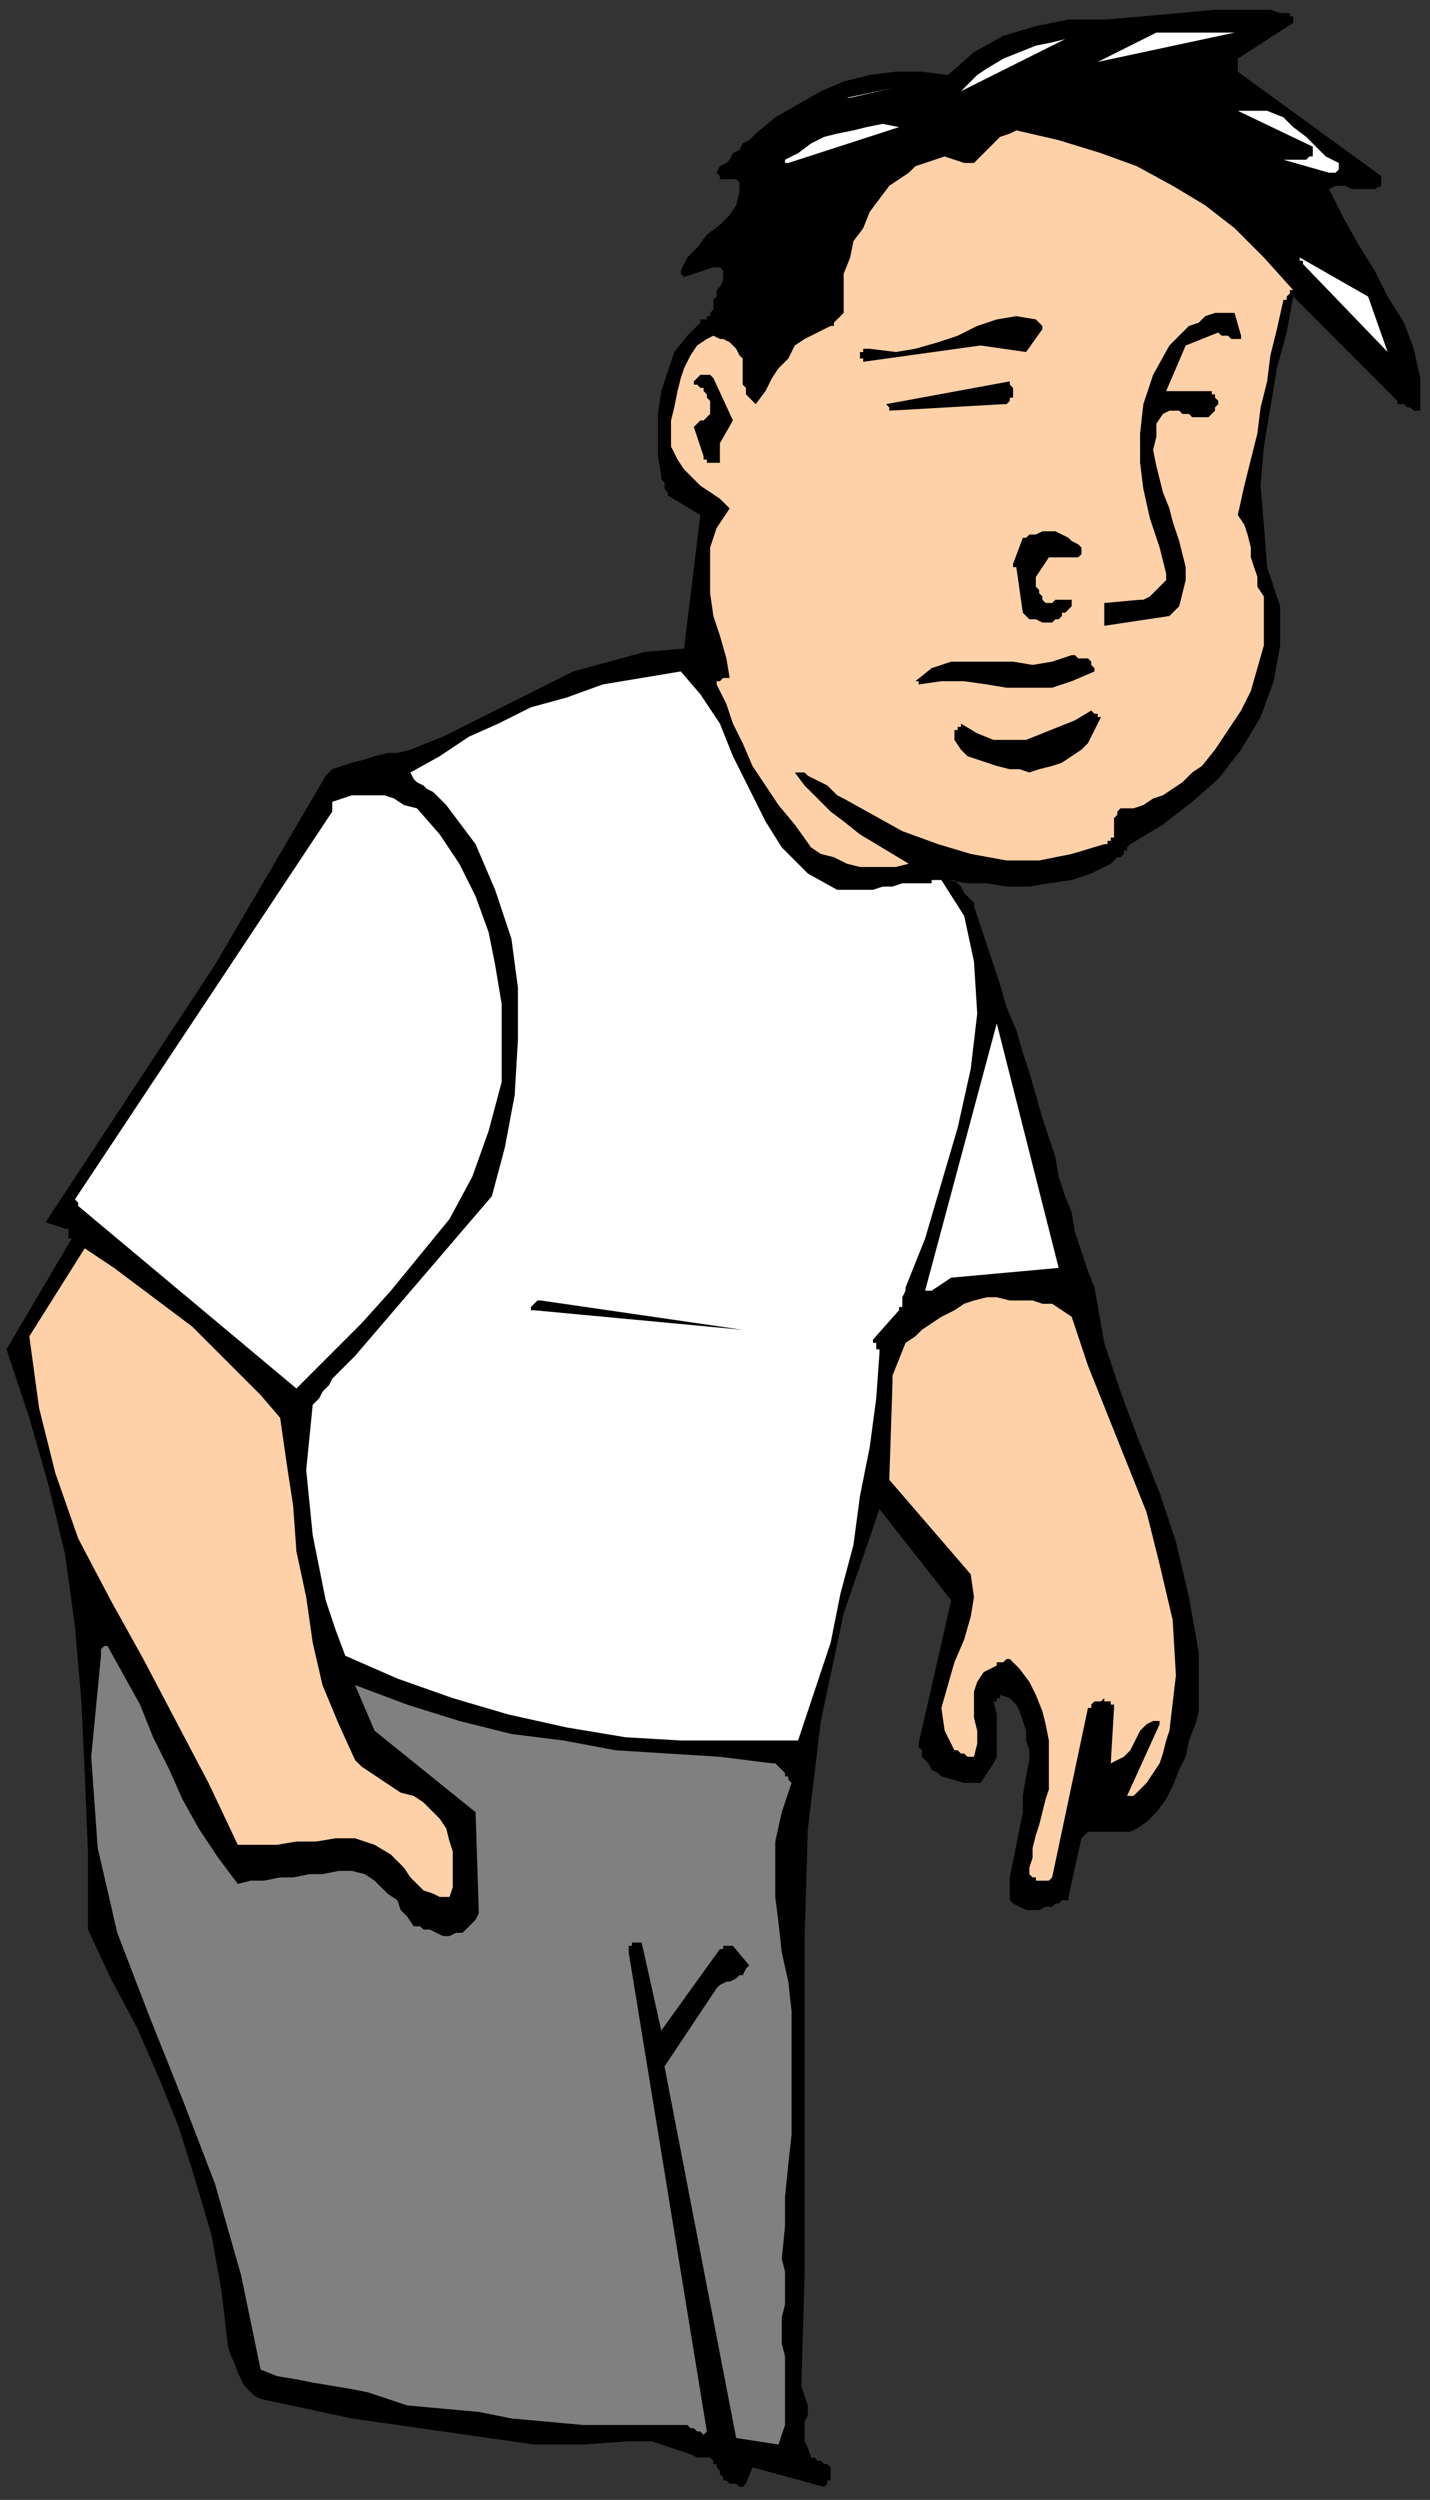 <?xml version="1.0" encoding="UTF-8" standalone="no"?>
<svg
   xmlns:dc="http://purl.org/dc/elements/1.1/"
   xmlns:cc="http://creativecommons.org/ns#"
   xmlns:rdf="http://www.w3.org/1999/02/22-rdf-syntax-ns#"
   xmlns:svg="http://www.w3.org/2000/svg"
   xmlns="http://www.w3.org/2000/svg"
   xmlns:sodipodi="http://sodipodi.sourceforge.net/DTD/sodipodi-0.dtd"
   xmlns:inkscape="http://www.inkscape.org/namespaces/inkscape"
   version="1.0"
   width="116.152mm"
   height="202.935mm"
   id="svg61"
   sodipodi:docname="CMEN177.WMF">
  <rect width="100%" height="100%" fill="#333333" stroke="none"/>
  <sodipodi:namedview
     pagecolor="#ffffff"
     bordercolor="#666666"
     borderopacity="1"
     objecttolerance="10"
     gridtolerance="10"
     guidetolerance="10"
     inkscape:pageopacity="0"
     inkscape:pageshadow="2"
     inkscape:window-width="640"
     inkscape:window-height="480"
     id="namedview63" />
  <defs
     id="defs3">
    <pattern
       id="WMFhbasepattern"
       patternUnits="userSpaceOnUse"
       width="6"
       height="6"
       x="0"
       y="0" />
  </defs>
  <path
     style="fill:none;stroke:none;"
     d="  M 0,0   L 438,0   L 438,766   L 0,766   z "
     id="path5" />
  <path
     style="fill:#000000;fill-rule:evenodd;fill-opacity:1;stroke:none;"
     d="  M 291,270   L 297,271   L 303,271   L 309,272   L 316,272   L 322,271   L 329,270   L 335,268   L 341,265   L 342,264   L 343,263   L 344,263   L 345,262   L 345,261   L 346,261   L 346,260   L 347,259   L 357,253   L 366,246   L 374,239   L 381,230   L 387,220   L 391,209   L 393,198   L 393,186   L 389,174   L 388,161   L 387,149   L 388,137   L 390,125   L 392,113   L 395,102   L 397,91   L 429,123   L 429,124   L 430,124   L 431,124   L 432,125   L 433,125   L 434,126   L 435,126   L 436,126   L 436,116   L 434,107   L 431,99   L 426,91   L 422,83   L 417,75   L 412,66   L 408,58   L 410,57   L 412,57   L 413,57   L 415,58   L 417,58   L 419,58   L 422,58   L 424,57   L 424,57   L 424,57   L 424,56   L 424,56   L 424,55   L 424,55   L 424,54   L 424,54   L 380,22   L 380,21   L 380,21   L 380,21   L 380,20   L 380,20   L 380,19   L 380,18   L 380,18   L 397,7   L 397,7   L 397,6   L 397,6   L 397,5   L 396,5   L 396,5   L 396,4   L 396,4   L 393,4   L 390,3   L 388,3   L 385,3   L 382,3   L 379,3   L 376,3   L 373,3   L 362,4   L 351,5   L 339,6   L 328,6   L 318,8   L 308,11   L 299,16   L 291,23   L 283,22   L 275,22   L 267,23   L 259,25   L 252,28   L 245,32   L 238,36   L 232,41   L 230,43   L 228,44   L 227,46   L 225,47   L 224,49   L 223,50   L 221,51   L 220,53   L 221,54   L 221,55   L 222,55   L 223,55   L 224,55   L 225,55   L 226,55   L 227,56   L 227,59   L 226,63   L 224,66   L 221,69   L 217,72   L 214,76   L 211,79   L 209,83   L 209,83   L 209,84   L 209,84   L 209,84   L 209,84   L 209,84   L 210,85   L 210,85   L 219,82   L 220,82   L 220,82   L 221,82   L 221,82   L 222,83   L 222,84   L 222,85   L 222,85   L 222,86   L 221,88   L 220,89   L 220,90   L 220,91   L 219,92   L 219,94   L 219,95   L 218,96   L 218,96   L 218,97   L 217,97   L 217,98   L 216,98   L 215,98   L 215,99   L 211,103   L 207,108   L 205,114   L 203,120   L 202,127   L 202,134   L 202,140   L 203,146   L 203,147   L 204,148   L 204,149   L 204,150   L 205,151   L 205,151   L 205,152   L 205,152   L 215,158   L 210,199   L 198,200   L 187,203   L 176,206   L 166,211   L 156,216   L 146,221   L 136,226   L 126,230   L 122,231   L 119,231   L 115,232   L 112,233   L 108,234   L 105,235   L 102,236   L 100,238   L 66,296   L 14,375   L 20,377   L 20,377   L 21,377   L 21,377   L 21,378   L 21,378   L 21,379   L 21,380   L 22,380   L 2,414   L 9,435   L 15,456   L 20,477   L 23,499   L 25,522   L 26,544   L 27,568   L 27,592   L 34,607   L 42,622   L 49,638   L 55,653   L 60,669   L 65,686   L 68,703   L 70,720   L 71,723   L 72,725   L 73,728   L 74,730   L 75,732   L 77,734   L 78,735   L 80,736   L 94,739   L 108,742   L 122,744   L 136,746   L 150,748   L 164,750   L 179,750   L 193,749   L 197,749   L 200,749   L 203,750   L 206,751   L 209,752   L 212,753   L 214,754   L 217,754   L 218,754   L 219,755   L 219,756   L 220,756   L 220,757   L 221,758   L 221,759   L 222,760   L 222,761   L 223,761   L 224,762   L 225,762   L 226,762   L 227,763   L 228,763   L 229,762   L 231,757   L 253,763   L 253,763   L 254,762   L 254,762   L 254,761   L 255,761   L 255,760   L 255,759   L 255,759   L 255,758   L 255,757   L 254,756   L 253,756   L 252,755   L 251,755   L 250,754   L 249,754   L 248,751   L 247,749   L 247,746   L 247,743   L 248,741   L 248,738   L 247,735   L 246,732   L 247,698   L 247,664   L 247,629   L 247,595   L 248,561   L 252,528   L 259,495   L 270,463   L 292,491   L 282,535   L 282,536   L 283,537   L 283,539   L 284,540   L 285,541   L 286,543   L 288,544   L 289,545   L 296,547   L 296,547   L 297,547   L 298,547   L 299,547   L 299,547   L 300,547   L 301,547   L 301,547   L 303,544   L 305,541   L 306,539   L 306,536   L 306,532   L 306,529   L 306,526   L 305,522   L 305,522   L 306,522   L 306,521   L 306,521   L 306,521   L 307,521   L 307,520   L 307,520   L 310,521   L 312,523   L 313,525   L 314,528   L 315,531   L 315,534   L 316,537   L 316,540   L 315,545   L 314,551   L 314,556   L 313,561   L 312,566   L 311,571   L 310,576   L 310,581   L 310,583   L 311,584   L 313,585   L 315,586   L 317,586   L 319,586   L 321,585   L 323,585   L 324,584   L 325,584   L 325,584   L 326,583   L 327,583   L 327,583   L 328,583   L 328,582   L 332,564   L 334,562   L 336,562   L 339,562   L 342,562   L 344,562   L 347,562   L 349,561   L 352,559   L 355,556   L 358,552   L 360,548   L 362,543   L 364,539   L 365,534   L 367,529   L 368,525   L 368,507   L 365,490   L 361,473   L 356,458   L 350,443   L 344,427   L 339,412   L 336,395   L 334,390   L 332,384   L 330,378   L 329,372   L 327,367   L 325,361   L 324,355   L 322,349   L 320,343   L 318,336   L 316,329   L 314,323   L 312,316   L 309,309   L 307,302   L 305,296   L 299,278   L 299,277   L 298,276   L 297,275   L 296,274   L 295,272   L 294,271   L 293,270   L 291,270  z "
     id="path7" />
  <path
     style="fill:#ffffff;fill-rule:evenodd;fill-opacity:1;stroke:none;"
     d="  M 289,270   L 296,281   L 299,295   L 300,311   L 298,328   L 294,346   L 289,363   L 284,380   L 278,395   L 278,396   L 277,398   L 277,398   L 277,399   L 277,400   L 277,401   L 276,401   L 276,402   L 268,411   L 268,412   L 268,412   L 269,412   L 269,413   L 269,413   L 269,414   L 270,414   L 270,415   L 269,429   L 267,444   L 264,459   L 262,474   L 258,489   L 255,504   L 250,519   L 245,534   L 227,534   L 209,534   L 192,533   L 174,530   L 156,526   L 139,521   L 122,515   L 106,508   L 103,500   L 100,491   L 98,481   L 96,471   L 95,461   L 94,451   L 95,441   L 96,431   L 98,429   L 99,427   L 101,425   L 102,423   L 104,421   L 106,419   L 107,418   L 109,416   L 151,367   L 155,352   L 158,336   L 159,319   L 159,303   L 157,288   L 152,273   L 146,259   L 137,247   L 136,246   L 134,244   L 133,243   L 131,242   L 130,241   L 128,240   L 127,239   L 126,237   L 135,232   L 144,226   L 153,222   L 163,217   L 174,214   L 185,210   L 197,208   L 209,206   L 215,213   L 221,222   L 225,232   L 230,242   L 235,252   L 240,260   L 248,268   L 257,273   L 261,273   L 264,273   L 268,273   L 271,272   L 274,272   L 277,271   L 280,271   L 283,271   L 284,271   L 285,271   L 285,271   L 286,271   L 286,270   L 287,270   L 288,270   L 289,270  z "
     id="path9" />
  <path
     style="fill:#ffd1a8;fill-rule:evenodd;fill-opacity:1;stroke:none;"
     d="  M 397,89   L 396,89   L 396,90   L 395,91   L 395,91   L 395,92   L 394,92   L 394,93   L 394,92   L 392,101   L 390,109   L 389,117   L 387,125   L 386,133   L 384,141   L 382,149   L 380,158   L 382,161   L 383,164   L 384,168   L 384,171   L 385,174   L 386,177   L 386,180   L 388,183   L 388,190   L 388,198   L 386,205   L 384,212   L 381,218   L 377,224   L 373,230   L 369,235   L 366,237   L 363,240   L 360,242   L 357,244   L 354,245   L 351,247   L 348,248   L 344,248   L 343,249   L 343,250   L 342,251   L 342,252   L 342,253   L 342,254   L 342,255   L 342,256   L 342,257   L 341,257   L 341,258   L 341,258   L 340,258   L 340,259   L 339,259   L 339,259   L 329,262   L 319,264   L 309,264   L 298,262   L 288,259   L 277,255   L 268,250   L 259,245   L 257,244   L 255,242   L 254,241   L 252,240   L 250,239   L 248,238   L 247,237   L 244,237   L 247,241   L 251,245   L 255,249   L 259,252   L 264,256   L 269,259   L 274,262   L 279,265   L 275,266   L 272,266   L 268,266   L 264,266   L 260,265   L 256,263   L 252,262   L 249,260   L 244,253   L 239,247   L 235,241   L 231,235   L 228,228   L 225,222   L 223,216   L 220,210   L 220,209   L 220,209   L 221,209   L 222,208   L 222,208   L 223,208   L 223,208   L 224,208   L 223,202   L 221,195   L 219,189   L 218,182   L 218,175   L 218,168   L 220,162   L 224,156   L 221,153   L 218,151   L 215,149   L 212,146   L 210,144   L 208,141   L 206,137   L 206,134   L 206,129   L 207,125   L 208,120   L 209,116   L 210,113   L 212,109   L 214,106   L 217,104   L 219,103   L 221,104   L 222,104   L 224,105   L 225,106   L 226,107   L 227,109   L 228,110   L 228,112   L 228,114   L 228,116   L 228,118   L 229,119   L 229,121   L 230,122   L 232,124   L 235,120   L 237,116   L 239,113   L 242,110   L 244,106   L 247,104   L 251,102   L 255,100   L 256,100   L 256,99   L 257,98   L 257,98   L 258,97   L 258,97   L 259,96   L 259,95   L 259,90   L 259,84   L 261,79   L 262,74   L 265,70   L 267,65   L 270,61   L 273,57   L 276,55   L 279,53   L 281,51   L 284,50   L 287,49   L 290,48   L 293,49   L 296,50   L 299,50   L 301,48   L 302,47   L 304,45   L 306,43   L 307,42   L 310,41   L 312,40   L 325,43   L 338,47   L 349,51   L 360,57   L 370,63   L 379,70   L 388,79   L 397,89  z "
     id="path11" />
  <path
     style="fill:#ffd1a8;fill-rule:evenodd;fill-opacity:1;stroke:none;"
     d="  M 9,410   L 12,432   L 17,452   L 24,472   L 34,491   L 44,509   L 54,528   L 64,547   L 73,566   L 79,566   L 85,566   L 91,565   L 97,565   L 103,564   L 109,564   L 115,566   L 120,569   L 122,571   L 124,573   L 126,576   L 128,578   L 130,580   L 133,581   L 135,582   L 138,582   L 139,579   L 139,575   L 139,572   L 139,568   L 138,565   L 137,561   L 135,558   L 133,556   L 130,553   L 127,551   L 123,550   L 120,548   L 117,546   L 114,544   L 111,542   L 109,540   L 104,529   L 99,517   L 96,504   L 94,490   L 91,476   L 90,462   L 88,449   L 86,435   L 80,428   L 73,421   L 66,414   L 59,407   L 51,401   L 43,395   L 35,389   L 26,383   L 9,410  z "
     id="path13" />
  <path
     style="fill:#ffffff;fill-rule:evenodd;fill-opacity:1;stroke:none;"
     d="  M 23,368   L 23,368   L 24,369   L 24,369   L 24,369   L 24,369   L 24,370   L 24,370   L 24,370   L 91,426   L 101,416   L 111,406   L 120,396   L 129,385   L 138,374   L 145,361   L 150,347   L 154,332   L 154,320   L 154,308   L 152,296   L 150,286   L 146,275   L 141,265   L 135,256   L 128,248   L 124,247   L 121,245   L 118,244   L 114,244   L 111,244   L 108,244   L 105,245   L 102,246   L 102,247   L 102,248   L 102,248   L 102,248   L 102,248   L 102,248   L 102,249   L 102,249   L 23,368  z "
     id="path15" />
  <path
     style="fill:#808080;fill-rule:evenodd;fill-opacity:1;stroke:none;"
     d="  M 31,508   L 28,539   L 30,567   L 36,593   L 46,619   L 56,644   L 66,670   L 74,698   L 80,727   L 85,729   L 91,730   L 96,731   L 102,732   L 108,733   L 113,734   L 119,736   L 125,738   L 136,739   L 147,740   L 157,742   L 168,743   L 179,744   L 189,744   L 200,744   L 210,744   L 211,744   L 212,745   L 213,745   L 214,746   L 215,746   L 215,746   L 216,747   L 217,746   L 193,599   L 193,598   L 193,597   L 194,597   L 194,596   L 195,596   L 195,596   L 196,596   L 197,596   L 203,623   L 221,598   L 221,598   L 221,598   L 222,598   L 222,597   L 223,597   L 223,597   L 224,597   L 225,597   L 230,603   L 229,604   L 228,606   L 227,606   L 226,607   L 224,608   L 223,608   L 221,609   L 220,610   L 204,634   L 226,748   L 239,750   L 240,747   L 241,744   L 241,741   L 241,737   L 241,734   L 241,730   L 241,727   L 241,723   L 240,719   L 240,715   L 240,711   L 241,707   L 241,704   L 241,700   L 241,697   L 240,693   L 241,683   L 241,674   L 242,664   L 243,655   L 243,646   L 243,636   L 243,627   L 243,617   L 242,608   L 240,599   L 239,590   L 238,582   L 238,573   L 238,565   L 240,556   L 243,547   L 242,546   L 242,545   L 241,545   L 241,544   L 240,543   L 239,542   L 238,541   L 237,541   L 221,539   L 205,538   L 189,537   L 173,534   L 157,532   L 141,528   L 125,523   L 109,517   L 115,531   L 146,556   L 147,587   L 146,589   L 145,590   L 143,592   L 142,593   L 140,593   L 138,594   L 136,594   L 134,593   L 132,592   L 131,592   L 131,592   L 130,592   L 129,591   L 128,591   L 128,591   L 127,591   L 125,588   L 123,586   L 122,583   L 119,581   L 117,579   L 115,577   L 112,575   L 108,574   L 104,574   L 99,575   L 95,575   L 90,576   L 86,576   L 81,577   L 77,577   L 73,578   L 67,570   L 61,561   L 56,552   L 52,543   L 47,533   L 43,523   L 38,514   L 33,505   L 33,505   L 32,505   L 32,505   L 31,506   L 31,506   L 31,507   L 31,508   L 31,508  z "
     id="path17" />
  <path
     style="fill:#000000;fill-rule:evenodd;fill-opacity:1;stroke:none;"
     d="  M 164,402   L 228,408   L 166,399   L 166,399   L 165,399   L 164,400   L 164,400   L 163,401   L 163,401   L 163,402   L 164,402  z "
     id="path19" />
  <path
     style="fill:#000000;fill-rule:evenodd;fill-opacity:1;stroke:none;"
     d="  M 213,117   L 213,118   L 213,118   L 214,118   L 214,118   L 215,119   L 215,119   L 216,119   L 216,119   L 216,120   L 217,121   L 217,122   L 218,123   L 218,123   L 218,124   L 218,125   L 218,126   L 218,127   L 217,128   L 217,128   L 216,129   L 215,129   L 214,130   L 213,131   L 213,131   L 216,140   L 216,141   L 216,141   L 217,141   L 217,142   L 218,142   L 219,142   L 220,142   L 221,142   L 221,136   L 225,129   L 219,116   L 218,115   L 218,115   L 217,115   L 217,115   L 216,115   L 215,115   L 215,115   L 214,116   L 214,116   L 214,116   L 214,116   L 214,116   L 213,117   L 213,117   L 213,117   L 213,117  z "
     id="path21" />
  <path
     style="fill:#ffffff;fill-rule:evenodd;fill-opacity:1;stroke:none;"
     d="  M 241,49   L 241,50   L 241,50   L 242,50   L 242,50   L 276,39   L 271,38   L 266,39   L 262,40   L 257,41   L 253,42   L 249,44   L 245,47   L 241,49  z "
     id="path23" />
  <path
     style="fill:#ffffff;fill-rule:evenodd;fill-opacity:1;stroke:none;"
     d="  M 235,91   L 246,85   L 235,91  z "
     id="path25" />
  <path
     style="fill:#ffffff;fill-rule:evenodd;fill-opacity:1;stroke:none;"
     d="  M 247,39   L 247,38   L 248,38   L 248,38   L 248,38   L 249,38   L 250,38   L 250,38   L 251,38   L 251,38   L 250,38   L 250,38   L 249,38   L 249,38   L 248,38   L 247,38   L 247,39  z "
     id="path27" />
  <path
     style="fill:#ffffff;fill-rule:evenodd;fill-opacity:1;stroke:none;"
     d="  M 250,62   L 263,58   L 250,62  z "
     id="path29" />
  <path
     style="fill:#ffffff;fill-rule:evenodd;fill-opacity:1;stroke:none;"
     d="  M 261,30   L 274,27   L 260,30   L 260,30   L 260,30   L 260,30   L 260,30   L 261,30   L 261,30   L 261,30   L 261,30  z "
     id="path31" />
  <path
     style="fill:#000000;fill-rule:evenodd;fill-opacity:1;stroke:none;"
     d="  M 264,109   L 264,110   L 264,110   L 265,110   L 265,110   L 265,110   L 265,111   L 265,111   L 265,111   L 301,106   L 315,108   L 320,101   L 320,101   L 320,100   L 320,100   L 319,99   L 319,99   L 319,99   L 318,98   L 318,98   L 312,97   L 306,98   L 300,100   L 294,103   L 288,105   L 281,107   L 275,108   L 267,107   L 266,107   L 266,107   L 265,107   L 265,108   L 264,108   L 264,108   L 264,108   L 264,108   L 264,109   L 264,109   L 264,109   L 264,109  z "
     id="path33" />
  <path
     style="fill:#000000;fill-rule:evenodd;fill-opacity:1;stroke:none;"
     d="  M 273,126   L 308,124   L 309,124   L 309,124   L 310,123   L 310,123   L 310,122   L 310,122   L 311,122   L 311,121   L 311,121   L 311,120   L 311,119   L 311,119   L 311,119   L 310,118   L 310,118   L 310,117   L 272,124   L 272,124   L 272,124   L 273,125   L 273,125   L 273,126   L 273,126   L 273,126   L 273,126  z "
     id="path35" />
  <path
     style="fill:#ffffff;fill-rule:evenodd;fill-opacity:1;stroke:none;"
     d="  M 295,28   L 327,12   L 323,13   L 318,14   L 313,16   L 308,18   L 303,21   L 300,23   L 297,26   L 295,28  z "
     id="path37" />
  <path
     style="fill:#000000;fill-rule:evenodd;fill-opacity:1;stroke:none;"
     d="  M 282,210   L 289,209   L 296,209   L 303,210   L 309,211   L 316,211   L 323,211   L 329,209   L 336,206   L 336,205   L 335,204   L 335,203   L 334,202   L 333,202   L 331,202   L 330,201   L 329,201   L 323,203   L 317,204   L 311,203   L 304,203   L 298,203   L 292,203   L 286,205   L 281,209   L 281,209   L 281,209   L 281,209   L 282,209   L 282,209   L 282,210   L 282,210   L 282,210  z "
     id="path39" />
  <path
     style="fill:#000000;fill-rule:evenodd;fill-opacity:1;stroke:none;"
     d="  M 294,223   L 294,224   L 293,224   L 293,225   L 293,225   L 293,226   L 293,226   L 293,227   L 293,227   L 295,230   L 297,232   L 300,233   L 303,234   L 306,235   L 310,236   L 313,236   L 316,237   L 319,236   L 323,235   L 326,234   L 329,232   L 332,230   L 334,228   L 336,224   L 338,220   L 337,220   L 337,220   L 337,220   L 337,219   L 336,219   L 336,219   L 336,219   L 335,218   L 330,221   L 325,223   L 320,225   L 315,227   L 310,227   L 305,227   L 300,225   L 295,222   L 295,222   L 295,223   L 295,223   L 294,223   L 294,223   L 294,223   L 294,223   L 294,223  z "
     id="path41" />
  <path
     style="fill:#ffffff;fill-rule:evenodd;fill-opacity:1;stroke:none;"
     d="  M 337,19   L 379,10   L 355,10   L 337,19  z "
     id="path43" />
  <path
     style="fill:#000000;fill-rule:evenodd;fill-opacity:1;stroke:none;"
     d="  M 312,174   L 314,188   L 315,189   L 315,189   L 316,190   L 317,190   L 318,190   L 320,191   L 321,191   L 322,191   L 323,191   L 324,190   L 325,190   L 326,189   L 326,188   L 327,188   L 328,187   L 329,186   L 329,184   L 328,184   L 327,184   L 326,184   L 325,184   L 324,184   L 323,185   L 321,185   L 320,184   L 320,183   L 319,182   L 319,181   L 318,180   L 318,179   L 318,178   L 318,177   L 322,171   L 329,171   L 330,171   L 330,171   L 331,171   L 331,171   L 332,170   L 332,170   L 332,169   L 332,168   L 331,167   L 329,166   L 328,165   L 326,164   L 324,163   L 322,163   L 320,163   L 318,164   L 317,164   L 317,164   L 316,164   L 315,165   L 315,165   L 315,165   L 314,165   L 314,165   L 311,173   L 311,173   L 311,173   L 311,174   L 312,174  z "
     id="path45" />
  <path
     style="fill:#ffd1a8;fill-rule:evenodd;fill-opacity:1;stroke:none;"
     d="  M 274,424   L 273,454   L 298,483   L 299,490   L 298,496   L 296,503   L 293,510   L 291,517   L 289,524   L 290,531   L 293,537   L 293,537   L 294,537   L 295,538   L 295,538   L 296,538   L 297,539   L 298,539   L 299,539   L 300,535   L 300,531   L 299,527   L 299,523   L 299,519   L 300,516   L 302,513   L 306,511   L 306,510   L 307,510   L 308,510   L 308,510   L 309,509   L 309,509   L 310,509   L 310,509   L 313,512   L 316,516   L 318,520   L 320,525   L 321,529   L 322,534   L 322,540   L 322,545   L 322,549   L 321,552   L 320,556   L 319,560   L 318,563   L 317,567   L 317,570   L 316,573   L 316,574   L 316,575   L 316,575   L 317,576   L 317,576   L 318,576   L 318,577   L 319,577   L 319,577   L 320,577   L 320,577   L 321,577   L 321,577   L 322,577   L 322,577   L 323,576   L 334,524   L 335,524   L 335,523   L 335,523   L 336,522   L 336,522   L 337,522   L 338,522   L 339,521   L 339,522   L 340,522   L 340,522   L 341,522   L 341,522   L 341,523   L 342,523   L 342,524   L 341,541   L 343,540   L 345,539   L 347,537   L 348,535   L 349,533   L 350,531   L 352,529   L 354,528   L 354,528   L 355,528   L 355,528   L 355,528   L 356,528   L 356,528   L 356,529   L 356,529   L 346,551   L 348,551   L 350,549   L 352,547   L 354,544   L 356,541   L 357,538   L 358,534   L 359,531   L 361,514   L 360,497   L 356,480   L 352,464   L 346,449   L 340,434   L 334,419   L 329,404   L 326,402   L 323,400   L 320,400   L 317,399   L 313,399   L 310,399   L 306,398   L 303,398   L 299,399   L 296,400   L 293,402   L 289,404   L 286,406   L 283,408   L 281,410   L 278,412   L 274,422   L 274,422   L 274,422   L 274,423   L 274,423   L 274,423   L 274,424   L 274,424   L 274,424  z "
     id="path47" />
  <path
     style="fill:#ffffff;fill-rule:evenodd;fill-opacity:1;stroke:none;"
     d="  M 284,396   L 284,396   L 284,396   L 285,396   L 285,396   L 285,396   L 286,396   L 286,396   L 286,396   L 292,392   L 325,389   L 306,314   L 284,396  z "
     id="path49" />
  <path
     style="fill:#ffffff;fill-rule:evenodd;fill-opacity:1;stroke:none;"
     d="  M 355,28   L 376,26   L 355,28  z "
     id="path51" />
  <path
     style="fill:#000000;fill-rule:evenodd;fill-opacity:1;stroke:none;"
     d="  M 339,187   L 339,188   L 339,189   L 339,189   L 339,190   L 339,191   L 339,191   L 339,192   L 339,192   L 359,189   L 362,186   L 363,182   L 364,178   L 364,174   L 363,170   L 362,166   L 361,163   L 360,160   L 359,156   L 357,151   L 356,147   L 355,143   L 354,138   L 355,134   L 355,130   L 357,127   L 359,126   L 360,126   L 362,126   L 363,127   L 365,127   L 366,128   L 368,128   L 370,128   L 370,128   L 371,128   L 371,128   L 372,127   L 372,127   L 373,126   L 373,125   L 374,124   L 374,123   L 374,123   L 373,122   L 373,122   L 373,121   L 372,121   L 372,120   L 371,120   L 358,120   L 364,106   L 374,102   L 374,102   L 375,103   L 375,103   L 376,103   L 377,103   L 377,103   L 378,104   L 379,104   L 379,104   L 379,104   L 380,104   L 380,104   L 381,104   L 381,104   L 381,103   L 381,103   L 379,96   L 376,96   L 373,96   L 370,97   L 368,99   L 365,100   L 363,102   L 361,104   L 359,106   L 354,115   L 351,124   L 350,133   L 350,142   L 351,150   L 353,159   L 356,168   L 358,176   L 358,178   L 357,179   L 356,180   L 355,181   L 354,182   L 353,183   L 351,184   L 350,184   L 339,185   L 339,185   L 339,185   L 339,186   L 339,186   L 339,186   L 339,187   L 339,187   L 339,187  z "
     id="path53" />
  <path
     style="fill:#ffffff;fill-rule:evenodd;fill-opacity:1;stroke:none;"
     d="  M 364,55   L 385,69   L 364,55  z "
     id="path55" />
  <path
     style="fill:#ffffff;fill-rule:evenodd;fill-opacity:1;stroke:none;"
     d="  M 380,34   L 403,45   L 403,45   L 403,46   L 403,46   L 403,47   L 403,47   L 403,48   L 402,48   L 402,48   L 401,49   L 400,49   L 399,49   L 398,49   L 397,49   L 396,49   L 395,49   L 394,49   L 408,53   L 409,53   L 410,53   L 410,53   L 411,52   L 411,52   L 411,51   L 411,51   L 411,50   L 407,48   L 404,45   L 401,42   L 397,39   L 394,36   L 389,34   L 385,34   L 380,34  z "
     id="path57" />
  <path
     style="fill:#ffffff;fill-rule:evenodd;fill-opacity:1;stroke:none;"
     d="  M 400,81   L 426,108   L 420,91   L 399,79   L 399,79   L 399,80   L 400,80   L 400,80   L 400,81   L 400,81   L 400,81   L 400,81  z "
     id="path59" />
</svg>

